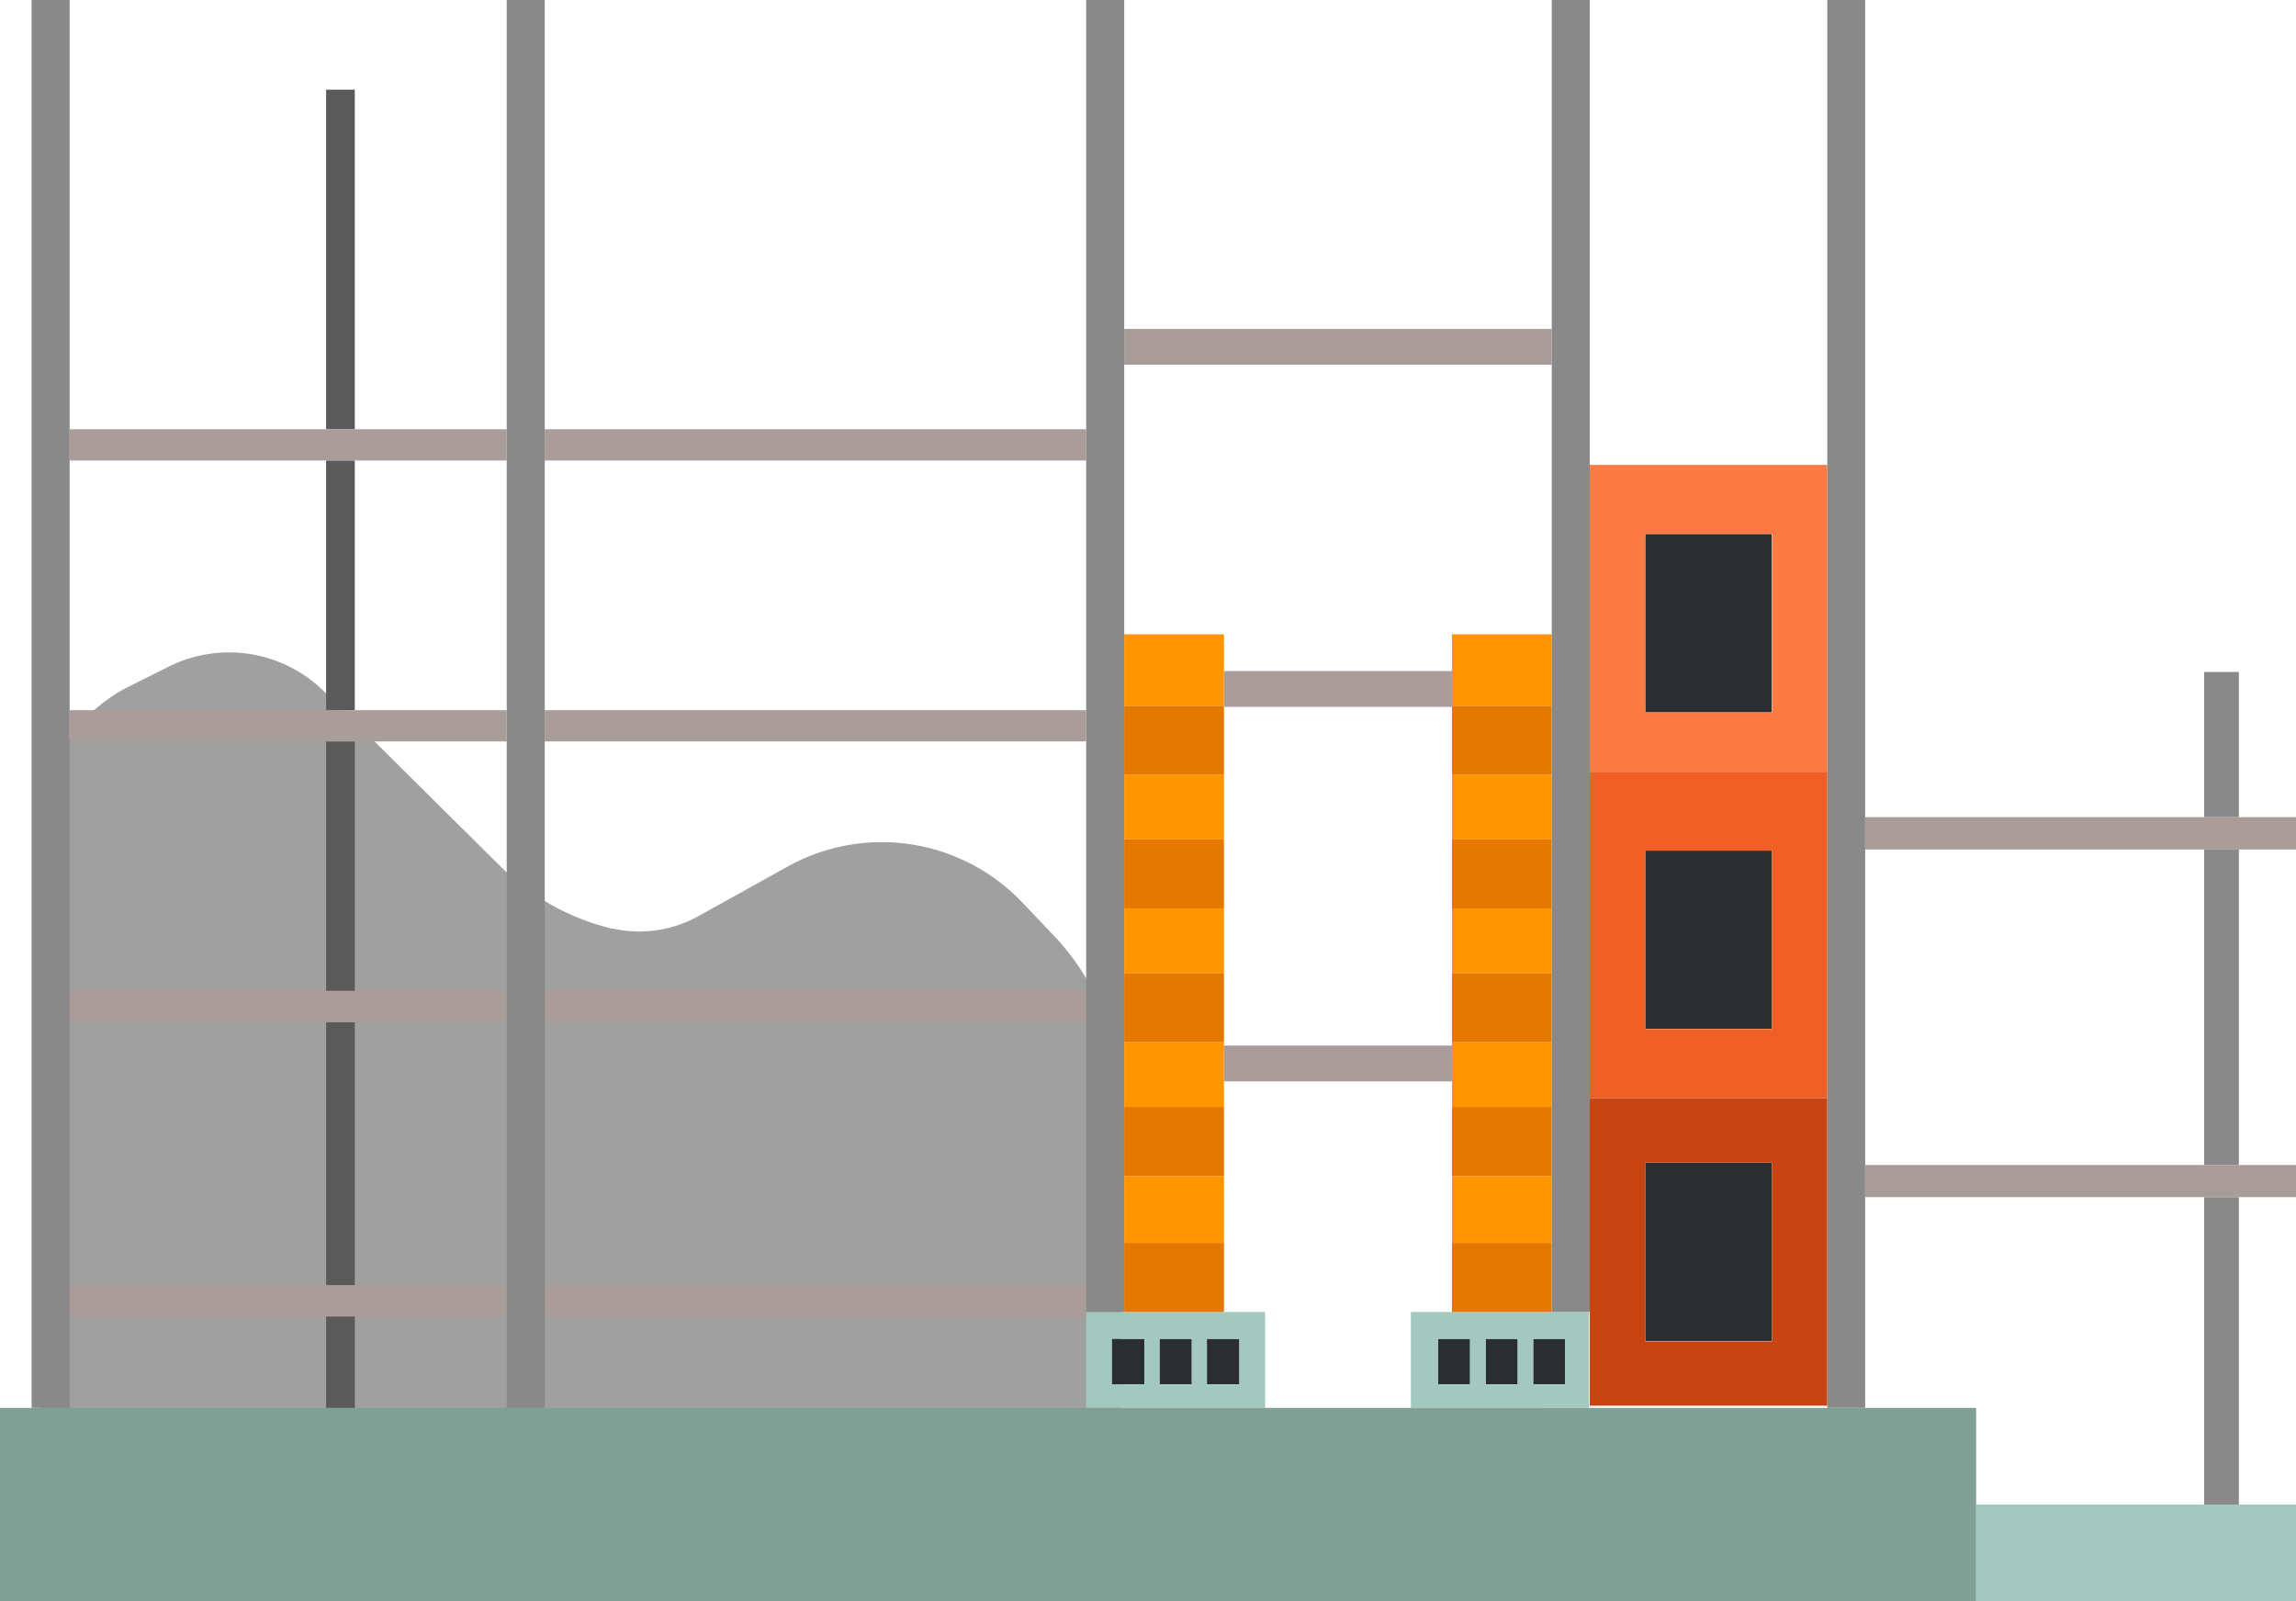 <?xml version="1.0" encoding="UTF-8"?> <svg xmlns="http://www.w3.org/2000/svg" viewBox="0 0 124.97 87.14"> <defs> <style>.cls-1{fill:#a0a0a0;}.cls-2{fill:#2b2e31;}.cls-3{fill:#a3c9be;}.cls-4{fill:#ff9500;}.cls-5{fill:#e57900;}.cls-6{fill:#aa9c99;}.cls-7{fill:#fc7b42;}.cls-8{fill:#ef5e24;}.cls-9{fill:#c84513;}.cls-10{fill:#80a096;}.cls-11{fill:#5a5a5a;}.cls-12{fill:#898989;}</style> </defs> <title>monolit</title> <g id="Слой_2" data-name="Слой 2"> <g id="Obj"> <path class="cls-1" d="M61,77H2.22V45.17A8.71,8.71,0,0,1,7,37.37l2.18-1.09a7.36,7.36,0,0,1,8.47,1.36l9.52,9.44a12.89,12.89,0,0,0,6.15,3.46h.06a6.64,6.64,0,0,0,4.74-.74L42.8,47.2a10.55,10.55,0,0,1,12.85,1.92l1.73,1.82A13.26,13.26,0,0,1,61,60.06Z"></path> <g id="_Группа_" data-name="&lt;Группа&gt;"> <rect class="cls-2" x="83.45" y="72.86" width="1.77" height="2.48"></rect> <rect class="cls-2" x="80.86" y="72.86" width="1.77" height="2.48"></rect> <rect class="cls-2" x="78.28" y="72.86" width="1.76" height="2.48"></rect> <rect class="cls-2" x="65.69" y="72.86" width="1.77" height="2.48"></rect> <rect class="cls-2" x="63.11" y="72.86" width="1.76" height="2.48"></rect> <rect class="cls-2" x="60.52" y="72.86" width="1.77" height="2.48"></rect> <path class="cls-3" d="M80,75.34V72.86H78.28v2.48Zm2.59,0V72.86H80.86v2.48Zm2.59,0V72.86H83.45v2.48Zm1.31-3.94v5.22H76.79V71.4h9.74Z"></path> <path class="cls-3" d="M62.29,75.34V72.86H60.52v2.48Zm2.58,0V72.86H63.11v2.48ZM61.19,71.4h7.67v5.22H59.12V71.4Zm4.5,3.94h1.77V72.86H65.69Z"></path> <rect class="cls-4" x="61.19" y="64" width="5.43" height="3.64"></rect> <polygon class="cls-4" points="66.62 60.24 61.19 60.24 61.19 56.72 66.62 56.72 66.62 56.9 66.62 58.85 66.62 60.24"></polygon> <rect class="cls-4" x="61.19" y="49.44" width="5.43" height="3.52"></rect> <rect class="cls-4" x="61.19" y="42.17" width="5.43" height="3.51"></rect> <polygon class="cls-4" points="66.62 36.52 66.62 38.41 61.19 38.41 61.19 34.52 66.62 34.52 66.62 36.52"></polygon> <polygon class="cls-4" points="84.46 34.52 84.46 38.41 79.03 38.41 79.03 36.52 79.03 34.52 84.46 34.52"></polygon> <rect class="cls-4" x="79.03" y="42.17" width="5.43" height="3.51"></rect> <rect class="cls-4" x="79.03" y="49.44" width="5.43" height="3.52"></rect> <polygon class="cls-4" points="84.46 56.72 84.46 60.24 79.03 60.24 79.03 58.85 79.03 56.9 79.03 56.72 84.46 56.72"></polygon> <rect class="cls-4" x="79.03" y="64" width="5.43" height="3.64"></rect> <polygon class="cls-5" points="84.46 38.41 84.46 42.17 79.03 42.17 79.03 38.47 79.03 38.41 84.46 38.41"></polygon> <rect class="cls-5" x="79.03" y="45.68" width="5.43" height="3.76"></rect> <rect class="cls-5" x="79.03" y="52.96" width="5.43" height="3.76"></rect> <polygon class="cls-5" points="66.62 38.47 66.62 42.17 61.19 42.17 61.19 38.41 66.62 38.41 66.62 38.47"></polygon> <rect class="cls-5" x="61.19" y="45.68" width="5.43" height="3.76"></rect> <rect class="cls-5" x="61.19" y="52.96" width="5.43" height="3.76"></rect> <rect class="cls-5" x="61.19" y="60.24" width="5.43" height="3.76"></rect> <rect class="cls-5" x="79.03" y="60.24" width="5.43" height="3.76"></rect> <rect class="cls-5" x="79.03" y="67.64" width="5.43" height="3.76"></rect> <rect class="cls-5" x="61.19" y="67.64" width="5.43" height="3.76"></rect> <rect class="cls-6" x="66.62" y="56.9" width="12.41" height="1.95"></rect> <polygon class="cls-6" points="79.03 38.41 79.03 38.47 66.62 38.47 66.62 38.41 66.62 36.52 79.03 36.52 79.03 38.41"></polygon> <rect class="cls-2" x="89.55" y="29.06" width="6.89" height="9.71"></rect> <rect class="cls-2" x="89.55" y="46.29" width="6.89" height="9.7"></rect> <rect class="cls-2" x="89.55" y="63.27" width="6.89" height="9.71"></rect> <path class="cls-7" d="M99.46,25.3V42H86.53V25.3Zm-3,13.47V29.06H89.55v9.71Z"></path> <path class="cls-8" d="M99.46,42V59.76H86.53V42ZM96.44,56v-9.7H89.55V56Z"></path> <path class="cls-9" d="M99.46,59.76V76.5H86.53V59.76ZM96.44,73V63.27H89.55V73Z"></path> <polygon class="cls-3" points="124.97 81.88 124.97 87.14 107.56 87.14 107.56 81.88 119.97 81.88 121.86 81.88 124.97 81.88"></polygon> <polygon class="cls-10" points="107.56 81.88 107.56 87.14 0 87.14 0 76.62 1.72 76.62 3.79 76.62 17.75 76.62 19.31 76.62 27.58 76.62 29.65 76.62 59.12 76.62 68.86 76.62 76.79 76.62 86.53 76.62 99.46 76.62 101.52 76.62 107.56 76.62 107.56 81.88"></polygon> <polygon class="cls-6" points="121.86 63.4 124.97 63.4 124.97 65.15 121.86 65.15 119.97 65.15 101.52 65.15 101.52 63.4 119.97 63.4 121.86 63.4"></polygon> <polygon class="cls-6" points="119.97 44.47 121.86 44.47 124.97 44.47 124.97 46.23 121.86 46.23 119.97 46.23 101.52 46.23 101.52 44.47 119.97 44.47"></polygon> <rect class="cls-6" x="61.19" y="17.9" width="23.27" height="1.95"></rect> <polygon class="cls-6" points="59.12 71.4 59.12 71.64 29.65 71.64 29.65 69.95 59.12 69.95 59.12 71.4"></polygon> <rect class="cls-6" x="29.65" y="53.93" width="29.47" height="1.7"></rect> <rect class="cls-6" x="29.65" y="38.65" width="29.47" height="1.7"></rect> <rect class="cls-6" x="29.65" y="23.36" width="29.47" height="1.7"></rect> <rect class="cls-11" x="17.75" y="71.64" width="1.56" height="4.98"></rect> <rect class="cls-11" x="17.75" y="55.63" width="1.56" height="14.32"></rect> <rect class="cls-11" x="17.75" y="40.35" width="1.56" height="13.58"></rect> <rect class="cls-11" x="17.75" y="25.06" width="1.56" height="13.59"></rect> <rect class="cls-11" x="17.75" y="4.88" width="1.56" height="18.48"></rect> <polygon class="cls-6" points="17.75 71.64 3.79 71.64 3.79 69.95 17.75 69.95 19.31 69.95 27.58 69.95 27.58 71.64 19.31 71.64 17.75 71.64"></polygon> <polygon class="cls-6" points="17.75 55.63 3.79 55.63 3.79 53.93 17.75 53.93 19.31 53.93 27.58 53.93 27.58 55.63 19.31 55.63 17.75 55.63"></polygon> <polygon class="cls-6" points="17.75 40.35 3.79 40.35 3.79 38.65 17.75 38.65 19.31 38.65 27.58 38.65 27.58 40.35 19.31 40.35 17.75 40.35"></polygon> <polygon class="cls-6" points="17.75 25.06 3.79 25.06 3.79 23.36 17.75 23.36 19.31 23.36 27.58 23.36 27.58 25.06 19.31 25.06 17.75 25.06"></polygon> <rect class="cls-12" x="119.97" y="65.15" width="1.89" height="16.73"></rect> <rect class="cls-12" x="119.97" y="36.57" width="1.89" height="7.9"></rect> <rect class="cls-12" x="119.97" y="46.23" width="1.89" height="17.17"></rect> <polygon class="cls-12" points="101.52 63.4 101.52 65.15 101.52 76.62 99.46 76.62 99.46 76.5 99.46 59.76 99.46 42.05 99.46 25.3 99.46 0 101.52 0 101.52 44.47 101.52 46.23 101.52 63.4"></polygon> <polygon class="cls-12" points="86.53 59.76 86.53 71.4 84.46 71.4 84.46 67.64 84.46 64 84.46 60.24 84.46 56.72 84.46 52.96 84.46 49.44 84.46 45.68 84.46 42.17 84.46 38.41 84.46 34.52 84.46 19.85 84.46 17.9 84.46 0 86.53 0 86.53 25.3 86.53 42.05 86.53 59.76"></polygon> <polygon class="cls-12" points="61.19 67.64 61.19 71.4 59.12 71.4 59.12 69.95 59.12 55.63 59.12 53.93 59.12 40.35 59.12 38.65 59.12 25.06 59.12 23.36 59.12 0 61.19 0 61.19 17.9 61.19 19.85 61.19 34.52 61.19 38.41 61.19 42.17 61.19 45.68 61.19 49.44 61.19 52.96 61.19 56.72 61.19 60.24 61.19 64 61.19 67.64"></polygon> <polygon class="cls-12" points="29.65 71.64 29.65 76.62 27.58 76.62 27.58 71.64 27.58 69.95 27.58 55.63 27.58 53.93 27.58 40.35 27.58 38.65 27.58 25.06 27.58 23.36 27.58 0 29.65 0 29.65 23.36 29.65 25.06 29.65 38.65 29.65 40.35 29.65 53.93 29.65 55.63 29.65 69.95 29.65 71.64"></polygon> <polygon class="cls-12" points="1.72 76.62 1.72 0 3.79 0 3.79 23.36 3.79 25.06 3.79 38.65 3.79 40.35 3.79 53.93 3.79 55.63 3.79 69.95 3.79 71.64 3.79 76.62 1.72 76.62"></polygon> </g> </g> </g> </svg> 